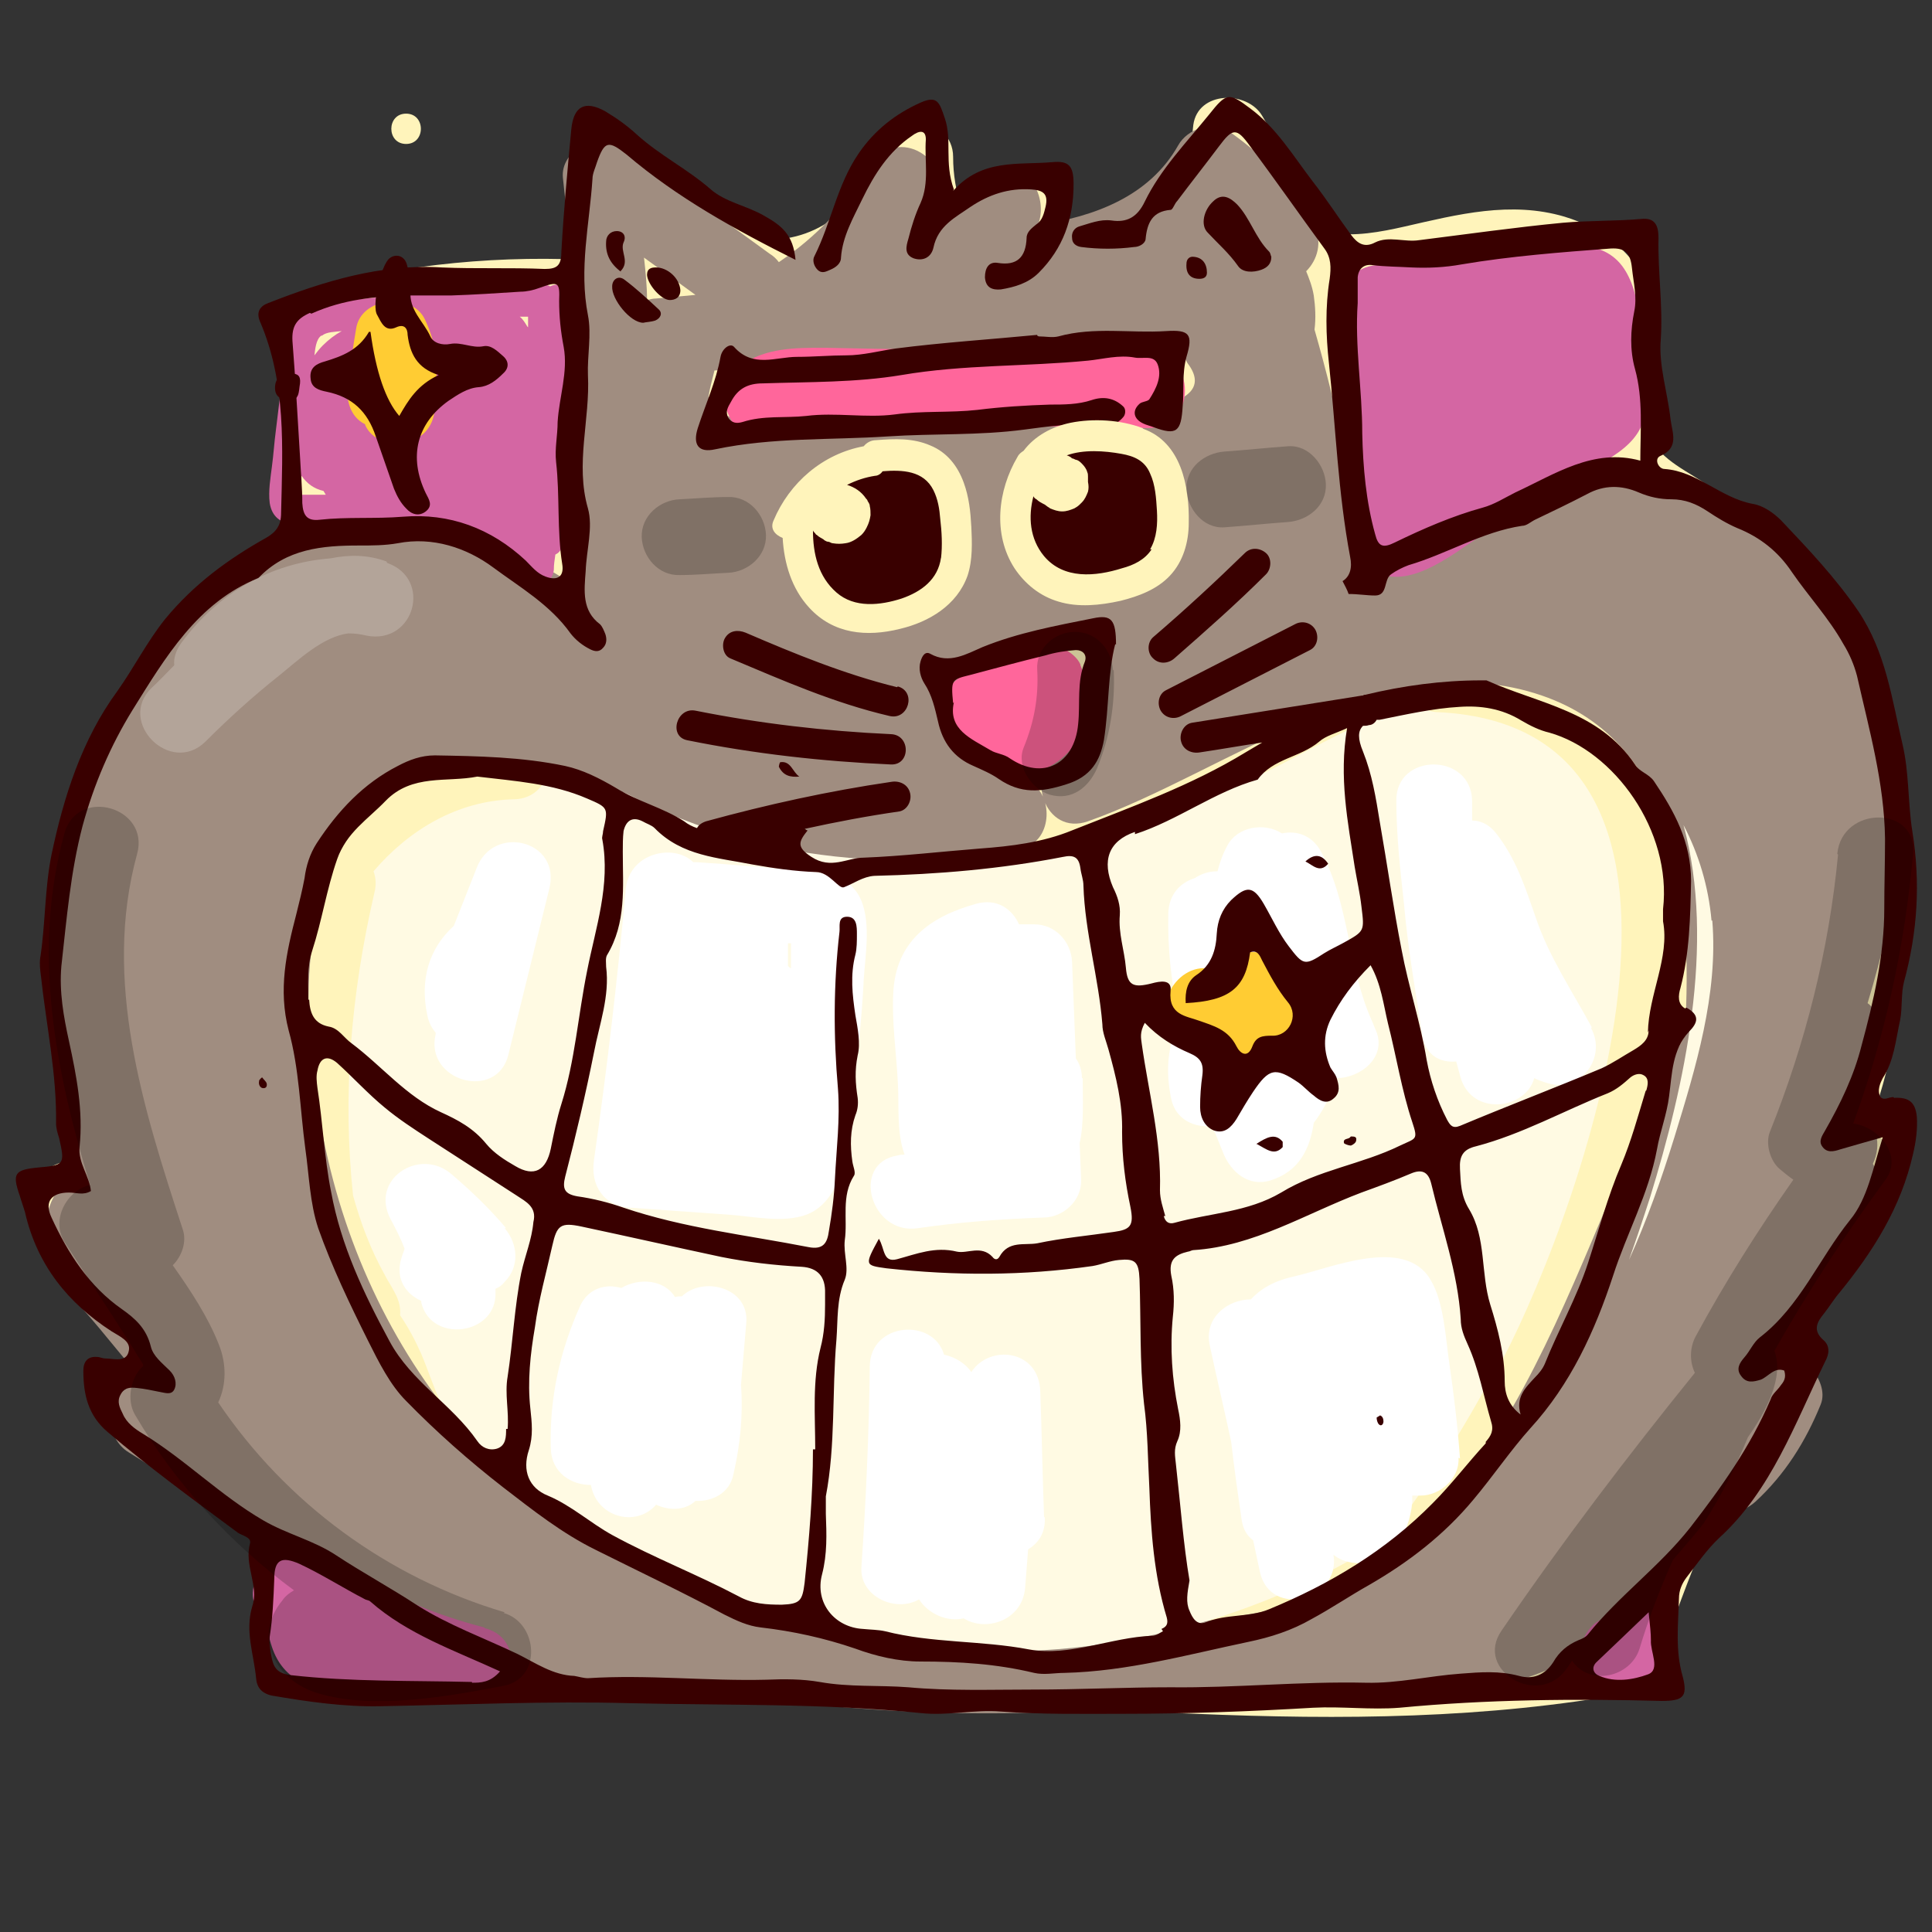 <svg xmlns="http://www.w3.org/2000/svg" viewBox="0 0 255 255"><rect x="0" y="0" width="255" height="255" fill="#333333" stroke="none"/><g style="isolation:isolate"><path d="M247.3 147.1c6.9-20.7 6-44.1-4.7-63.4-2.8-5.1-6.4-9.9-10.5-14-2-2-4.2-3.8-6.5-5.5-2.4-1.8-6.6-3.5-7.7-6.5-.9-2.6.2-6.3.5-9 .4-3.2.6-6.4-.4-9.5-1.7-5.4-6.2-9-11.5-10.6-7.1-2.1-14.1-.3-21.1 1.3-3.1.7-6.7 1.4-10 .8-.1-.4-.3-.7-.5-1.1-2.8-4.8-5.5-9.5-8.3-14.3-2-3.4-8.5-3.3-9.1 1.2-.1.9-.2 1.7-.2 2.6-4.3 6.9-11.2 11.4-19 12.6l.6-1.8c1.4-4.3-3.7-7.7-7.3-5.6-1.7.9-3.2 2-4.7 3.1-.7-2.1-1.1-4.3-1.1-6.7 0-5.4-8.7-7-9.8-1.3-1.3 7-7.7 12.5-14.8 12.2-5.8-4.2-11.6-8.4-17.5-12.6-4.5-3.2-8.7 2.8-6.8 6.8 1.3 2.8 2 5.7 2.2 8.6-12.7-.8-25.5.4-37.9 3.7-2.1.6-3.7 2.6-3.7 4.8v22c0 3.9.6 6.7-2.8 9.1-2 1.4-4 2.9-5.9 4.4-7.3 6.2-12.9 14.3-16.7 23.1-6.9 16.2-7.3 34.7-.6 50.8l-3.6 1.2c-3.1 1-4.7 4.5-3 7.3 4.2 7.2 9 14 14.3 20.4-1 2.9-.5 6.3 1.5 9.2 3.2 4.7 10.5 4.6 11.9 10.4 1.2 4.9.6 10.1 3.3 14.6 3.6 6 10.5 5.7 16.6 6 35.1 1.6 70.1 3.4 105.2 4.8 19.3.8 38.5.7 57.6-2.8 1.7-.3 3-1.9 3.5-3.5 7.7-23.2 18.7-45 32.4-65.2 2.2-3.2-.6-7.1-4-7.5Z" style="fill:#fff4bb;stroke-width:0"/><path d="M240.5 80.2c-6.3-9.1-16.1-18.5-28-16.8-6.2.9-12.1 4.2-17.7 6.7-4.8 2.1-9.6 4.3-14.4 6.4q-2.25-16.8-6.9-33c.2-1.5.1-3.1-.1-4.5-.2-1.2-.6-2.2-1-3.2 1.5-1.5 2.2-3.9 1-6.1-2.7-5.1-6.4-9-11.1-12.3-2.2-1.6-5.6-.4-6.8 1.8-3.8 6.7-11 9.4-18.5 10.5 1.4-3.6-1.2-8.6-5.7-7-3.2 1.2-6 2.9-8.3 5.2.2-.3.3-.7.5-1 2.7-5.8-5.2-10.6-8.6-5-3.1 5.1-7.2 9.4-12.1 12.7-.3-.4-.7-.8-1.2-1.1-6.6-4.8-13.2-9.6-19.8-14.3-2.9-2.1-7.9.7-7.5 4.3 2 17.7 2.2 35.4.5 53.1-7.8-4.9-16.8-8-26.2-7.1-10.9 1-20.7 6.8-27.6 15.1-16.6 19.9-14.6 46-11 70.1-3.3 2.2-4.9 6.6-3.5 11 1.1 3.7 4.2 6.7 6.6 9.6l5.7 6.9-1.8.9c-3.5 1.7-3 6.8 0 8.6 13.5 8.4 27.1 16.9 41.4 23.8 11.3 5.5 23.9 9.7 36.3 7.4.5.3 1.1.6 1.9.7 22.6 3.4 45.3 3.4 67.8-.1.2 0 .5.1.7.1 17.3 1.5 37.6 2.2 50.9-10.9 4-4 7-8.9 9.6-14 1.8 1.1 4.1 1.3 6.1-.5 3.9-3.6 6.6-7.9 8.6-12.8.7-1.7-.2-3.6-1.3-4.9-3-3.8-.6-7.4 2.2-10.3 2.7-2.7 5.3-5.4 6.4-9.2.5-1.8.6-3.7.3-5.5-.1-.7-.4-1.3-.7-1.9 1.2-2.5.5-5.4-1.6-6.7.5-3.2 2-7 2.6-9.5.5-2.2-.3-3.9-1.7-5 1.9-6.3 3.5-12.7 3.8-19.4.4-11.4-3-23.2-9.5-32.6ZM94.3 48.9c20.6-1.2 41.3-2.3 61.9-3.5-.1.9 0 1.9.8 2.9 3.9 5.8-9.6 6.1-12.4 6.3-6.9.3-13.8.5-20.6.8-6.6.3-13.2.7-19.8.8-2.5 0-5.5 0-7.8-1.1-.9-.5-2.2-1.5-2.9-2.7.2-1.2.5-2.3.8-3.5m-2.3-10c-1.8.2-3.6.3-5.4.5-.4 0-.8.1-1.2.2 0-1.9-.2-3.8-.4-5.6l6.9 5Zm130.6 97.4c-14.4 25.8-21.7 66.6-52.4 75.9h-.7c-21.8 4.3-44.3 5-66.4 2.1-.5-1.3-1.5-2.3-3.3-2.7-30.5-6-51.2-31.7-57.1-61.3-2.8-14.1-4.2-33.1 6.8-44.2 12.2-12.4 26-1.8 38.3 4.4 15.3 7.7 32.3 8 47.9 1.2 3.3-1.5 3.2-7.1 0-8.6-4.9-2.3-13.4-6.1-9.3-12.9 3.6-6 11.4-6.2 17.9-6 2.1 5.4.5 11.8-4.6 15.1-4.5 2.9-1.8 11.1 3.9 9.1 18.4-6.5 39.3-23.7 59.9-16.6 18.1 6.2 19.9 26.9 18.9 44.3Z" style="fill:#a08d80;stroke-width:0"/><path d="M142.6 87.7c-.6-1.4-2.8-2.7-4.3-2.5l-6.9.9c-2.1.3-4 1.4-4.7 3.3-1.8 1.2-2.9 3.4-2.2 5.6 1.7 5.4 7.7 8.8 13.1 6.6 5.6-2.3 7.3-8.6 5-13.8ZM151.6 46.5c-9.7-.1-19.5-.3-29.2-.4-4.5 0-9.1-.1-13.6-.2-3.9 0-7.7 0-11 2.3-5.1 3.8-.1 12.5 5 8.6 2.6-1.9 7.7-.9 10.8-.9 4.2 0 8.4.1 12.7.2 8.4.1 16.9.2 25.3.4 6.4 0 6.4-9.9 0-10" style="fill:#ff669b;stroke-width:0"/><path d="M76 66.4c-.2-1-.9-1.9-1.7-2.6.7-8.1 1.3-16.2 1.4-24.3 0-1.8-1.9-2.3-3.1-1.7-.3-.2-.6-.2-.9-.2-6.8.3-13.7.9-20.5 1.5-1.6.2-3.3.3-4.9.5-1.5.2-3.2.2-4.6.7-3.1 1-3.7 3.9-4.1 6.7l-1.2 9.9c-.2 1.5-.3 3.1-.5 4.6-.2 1.6-.5 3.3-.3 4.9.6 3.7 4.6 2.8 7.3 2.7 2.8 0 5.7.2 8.5.6 6.7 1.1 13 3.5 18.7 7.2 1.4.9 2.9-.3 3-1.7 0-.7.1-1.3.2-2 .4-.2.7-.5.8-.9.1-.1.3-.2.4-.4 1.5-1.8 1.9-3.3 1.5-5.6Zm-6.4-23.3c-.3-.5-.6-1-1-1.3h1.1v1.4Zm-27.1 1.2c.6-.5 1.7-.5 2.6-.6-.9.5-1.7 1.1-2.5 1.9-.4.4-.8.9-1.1 1.3.1-.8.2-2.1.9-2.6Zm-1.3 21h-1.6V65c0-.7.1-1.5.2-2.2.7 1 1.6 1.7 2.9 2 .1.2.2.3.3.5zM217.1 49.1c-.6-4.3-.3-10.4-3-14-3.2-4.2-9.3-2.4-13.7-2-6.3.6-12.5 1.2-18.8 1.9-5.3.5-6.2 7.7-2.6 9.6-.5.7-.8 1.6-.8 2.8-.2 6-.3 11.9-.5 17.9-.1 4.1 0 9.3 4.9 10.6 4.8 1.4 10.5-3.9 14.3-6.1 5.3-3.2 10.8-6.2 16-9.6 4.6-3 4.8-6 4.1-11.1ZM63.9 214.8q-4.65-1.2-9-3c-2.9-1.4-5.7-2.7-8.6-4.1-1.3-.6-2.7-.7-3.8-.3q-.75-.75-1.8-1.5c-5.4-3.5-10.4 5.1-5 8.6-1.2-.8-.8-.9-.3 1 .1.6.3 1.3.5 1.9.7 2.1 2 3.7 4 4.7s4 .9 6.1.8c3.6-.2 7.1 0 10.6.7.6.1 1.2.1 1.7 0l3 .9c6.2 1.7 8.9-8 2.7-9.6ZM220.6 214.4c-.7-1.1-1.7-2-3-2.3-1.4-.3-2.6-.1-3.9.5-.9.4-1.7.9-2.6 1.3-1.1.5-2 1.9-2.3 3-.3 1.2-.2 2.8.5 3.9s1.7 2 3 2.3c1.4.3 2.6.1 3.9-.5.9-.4 1.7-.9 2.6-1.3 1.1-.5 2-1.9 2.3-3 .3-1.2.2-2.8-.5-3.9" style="fill:#d466a3;stroke-width:0"/><path d="M198.3 179.5c10.9-21 33-83.4-8.4-85.5-1.2 0-2.2-.5-2.9-1.1-5.9 1.5-11.4 4.6-16.8 7.4-8.9 4.7-18.2 8.3-27.9 10.6-19.8 4.6-41 3.6-59.3-6-1.8-.9-3.5-.7-4.9.1-2-.8-4.1-1.5-6.2-2-.7 1.4-2.1 2.5-4.2 2.5-7.3.2-13.7 4-18.4 9.5.3.8.4 1.8.1 2.9-3.1 13.4-4.2 26.8-2.8 39.9 1 3.6 2.3 7.1 4.2 10.5.4.8.9 1.5 1.3 2.3.6 1.1.8 2.1.7 3 1.1 1.6 2 3.3 2.8 5.1 1.7 4 2.7 8.4 6 11.4.9.8 1.4 1.7 1.5 2.6 4.3 3.4 8.8 6.5 13.4 9.2 15.2 9.2 32.6 14.9 50.3 15.9 19.6 1.2 39.6-4.1 56.1-14.7 6-7.4 11-15.7 15.3-23.9Z" style="fill:#fffae3;stroke-width:0"/><path d="M113.3 118.1c-1.7-2.8-4.8-2.9-7.6-3.2-4.6-.4-9.1-.8-13.7-1.1h-.5c-2.5-2.5-8.4-1.3-8.9 3.5-1.1 12-2.5 23.9-4.2 35.8-.5 3.4 1.3 6.1 4.8 6.3 4.2.3 8.5.6 12.7.9 3.3.2 7.4 1.2 10.6 0 6.1-2.4 5.7-13.3 6.4-18.7.5-4.1.9-8.2 1.1-12.3.2-3.3 1.1-8.1-.7-11.2m-8.9 9.7c-.1 0-.3-.2-.4-.3v-3h.4zM142.8 142.3c0-1-.3-1.9-.8-2.6l-.5-12.7c-.1-2.7-2.2-5-5-5h-2c-.9-2-2.9-3.5-5.7-2.7-6.1 1.7-10.6 5-10.9 11.8-.2 3.8.4 7.8.6 11.7.2 3-.2 6.7.9 9.6-.3 0-.6 0-.9.1-6.3 1-3.6 10.6 2.7 9.6 5.5-.8 10.9-1.2 16.5-1.4 2.6 0 5.1-2.2 5-5l-.2-4.8c.6-2.7.4-5.8.4-8.6ZM192.7 192.5c-.3-4.2-.8-8.4-1.4-12.5-.5-3.3-.7-8.2-2.5-11.1-3.4-5.8-13.2-1.5-18.1-.4-2.7.6-4.4 1.7-5.6 3-3 0-6.3 2.4-5.4 6.2.9 4.2 1.9 8.4 2.8 12.6.4 3.5.9 7 1.4 10.4.2 1.2.7 2 1.5 2.6l.9 4.2c1.4 6.2 10.7 3.7 9.7-2.3.7.6 1.7 1 2.9 1.1 4.7.3 7.1-3.8 7.5-8v-.9h1.1c2.6 0 5.2-2.3 5-5ZM97.8 182.8l.7-8.2c.4-4.7-5.7-6.2-8.5-3.5-.3 0-.6 0-.9.1-1.4-2.3-4.7-2.6-7.1-1.2-2-.6-4.3 0-5.4 2.3-2.7 6-4.1 12.2-3.9 18.9.1 3.2 2.7 4.8 5.3 4.8.7 4.2 5.9 5.7 8.6 2.6 1.7.8 3.8.8 5.2-.5 2.2.1 4.5-1 5-3.5.9-3.9 1.3-7.8 1-11.8M137.8 200.2c-.2-5.5-.3-11.1-.5-16.6s-6.7-6.2-9.1-2.5c-.8-1.2-2.2-2-3.6-2.3-1.4-4.9-9.7-4.3-9.8 1.5-.1 8.8-.5 17.7-1.1 26.5-.3 3.9 4.5 6.1 7.6 4.3 1.3 2 3.8 3 5.9 2.5 2.8 1.8 7.7.4 8.1-4l.4-5.1c1.3-.8 2.3-2.1 2.2-4.2ZM181.6 136c-.2-.4-.3-.8-.5-1.2-3.3-7.3-2.9-15.4-6.8-22.5-1.2-2.1-3.2-2.7-5.1-2.3-2.3-1.5-5.9-.9-7.2 1.6-.6 1.1-1 2.2-1.3 3.4q-1.65 0-3 .9c-1.9.6-3.4 2.1-3.5 4.6q-.15 7.2 1.5 14.1c-1.6 3.4-1.9 6.7-1.1 10.5.6 2.7 3.1 3.8 5.4 3.5.5 1.2 1 2.5 1.5 3.7 1 2.4 3.3 4.4 6.2 3.5 3.8-1.2 5.2-4.2 5.7-7.6 1.1-1.4 1.9-3 2.6-4.6.2-.3.3-.8.4-1.3 3.2 0 6.7-2.8 5.2-6.3M210.1 135.6c-2.6-4.8-5.7-9.4-7.4-14.5-1.4-4-2.6-7.8-5.3-11.2-.9-1.1-2-1.6-3.1-1.6v-2.6c-.1-6.4-10.1-6.4-10 0 0 4.5.5 9 1 13.5.5 5.8 1.5 11.5 2.4 17.3.4 2.8 2.4 3.8 4.5 3.6.2.7.4 1.5.6 2.2 1.6 5.1 8.6 4.1 9.7 0 .6.3 1.2.5 1.9.7 4.3 1.2 7.7-3.5 5.6-7.3ZM62.9 114.6c-1 2.5-2 5.1-3 7.6-3.3 3-4.5 7.1-3.5 11.8.2 1 .6 1.7 1.1 2.3v.2c-1.5 6.2 8.1 8.9 9.6 2.7l5.4-21.9c1.6-6.4-7.4-8.6-9.6-2.7M66.8 162.1c-2.2-2.6-4.7-5-7.3-7.2-4.2-3.5-10.8.8-7.9 6.1.7 1.3 1.3 2.5 1.8 3.8-.1.4-.3.8-.4 1.2-.9 2.8.6 4.8 2.6 5.7v.2c1.3 5.5 10 4.3 9.8-1.3v-.5q.75-.3 1.2-.9c2-2 1.8-5 0-7.1Z" style="fill:#fff;stroke-width:0"/><path d="M225.9 121.5c-.4-4.5-1.7-8.8-3.7-12.6 4.3 15.7.1 34.5-4.4 49.1-.9 2.8-1.8 5.5-2.8 8.3 2.4-5.3 4.3-10.7 6-16.2 2.8-9.1 5.8-18.9 5-28.6Z" style="fill:#fffae3;stroke-width:0"/><path d="M57.4 51.8c.5-3.5.2-6.4-1.3-9.6-1.7-3.7-8.5-3-9.1 1.2-.4 2.3-.7 4.7-1.1 7-.3 2.1.2 4.6 2.3 5.6v.1c1.1 2.5 4.7 3.1 6.8 1.8 2.2-1.3 2.7-3.6 2.2-5.7 0-.2 0-.3.1-.5ZM171 133.9c0-.2 0-.4-.1-.6 0-.9 0-1.8-.2-2.7s-.5-1.7-1-2.5-1.2-1.4-2-1.8c-.1 0-.2-.1-.3-.2-.5-.2-.9-.4-1.4-.4-1.5-.2-3 .2-4 1.4 0 0-.1.2-.2.2-.2.2-.4.5-.5.7 0 .1-.2.3-.2.4-4.7-2.7-9.8 4.2-5.8 8 1.9 1.8 4.4 3.2 7 3.4q1.2.3 2.4 0c1 .4 2.1.5 3 .1 2.7-.9 4-3.4 3.5-6.2Z" style="fill:#fc3;stroke-width:0"/><path d="M222.4 133.1c-1-.6-.9-1.7-.6-2.7 1.2-4.6 1.3-9.3 1.4-14.1 0-5.2-2.2-9.2-4.9-13.2-.7-1-1.9-1.2-2.5-2.2-4.8-7.1-12.7-8-19.6-11.1h-.7c-5.2 0-10.3.7-15.3 1.9-.1 0-.2 0-.3.1h-.1l-22.5 3.6c-1.1.2-1.7 1.5-1.4 2.5.3 1.1 1.4 1.6 2.5 1.4 2.7-.4 5.5-.9 8.2-1.3-.7.4-1.5.9-2.2 1.3-7.2 4.4-15.1 7.2-22.9 10.3-3.9 1.6-8.1 2.1-12.2 2.4-5.1.4-10.2 1-15.3 1.2-2.2 0-4.3 1.6-6.9-.1-2-1.3-1.7-2-.5-3.5-.2 0-.3-.2-.4-.2 4.1-.9 8.3-1.7 12.5-2.3 1.1-.2 1.7-1.5 1.4-2.5-.3-1.1-1.4-1.6-2.5-1.4-8.2 1.2-16.4 3-24.4 5.2q-.9.3-1.2.9c-.6-.2-1.2-.5-1.7-.9-2.8-1.8-6.1-2.6-9-4.4-2.2-1.3-4.4-2.4-6.7-2.9-5.7-1.2-11.5-1.3-17.2-1.4-1.8 0-3.4.6-4.9 1.4-4.5 2.3-7.9 5.9-10.7 10.2-.9 1.4-1.4 3-1.6 4.6-.3 1.6-.7 3.2-1.1 4.8-1.3 5-2.4 9.9-1 15.3 1.4 5 1.5 10.4 2.2 15.6.5 3.5.6 7.2 1.7 10.5 1.8 5.1 4.2 10.1 6.6 14.9 1.4 2.8 2.9 5.8 5 7.9 4 4.1 8.3 7.9 12.8 11.4 3.9 3 7.8 6.1 12.3 8.3 5.6 2.8 11.3 5.5 16.9 8.5 1.6.8 3.1 1.5 4.8 1.7 4.3.5 8.4 1.4 12.5 2.8 2.7 1 5.7 1.7 8.6 1.7 5.1 0 10 .3 15 1.5 1.3.3 2.7 0 4 0 8.3-.2 16.2-2.4 24.3-4.1 2.9-.6 5.7-1.5 8.3-3 2.6-1.4 5.1-3.1 7.6-4.5 5.2-3 9.9-6.6 13.8-11.3 2.6-3.1 4.9-6.5 7.5-9.4 5.3-5.8 8.5-12.8 10.9-20.1 1.8-5.6 4.7-10.8 5.8-16.7.4-2.3 1.3-4.6 1.6-7 .4-3 .4-6.1 2.6-8.5 1.2-1.2 1.5-2.2-.3-3.2Zm-72.6-23c5.6-1.8 10.5-5.6 16.2-7.2 2-2.8 5.6-2.9 8.1-5 .9-.8 2.2-1.1 3.7-1.8-1.1 6.5.1 12.4 1 18.3.3 1.8.7 3.5.9 5.3.4 3.2.4 3.2-2.3 4.7-.9.5-1.8.9-2.6 1.4-2.6 1.7-2.8 1.6-4.7-.9-1.3-1.7-2.2-3.7-3.3-5.6-1.4-2.4-2.3-2.4-4.3-.5-1.2 1.2-1.8 2.7-1.9 4.4-.1 2.2-.7 4.2-2.7 5.5-1.2.8-1.5 2.2-1.4 3.7 5.8-.3 7.9-2 8.5-6.7 1-.4 1.3.5 1.6 1.1 1 1.9 2 3.8 3.4 5.5 1.5 1.8.1 4.5-2.1 4.4-1.3 0-2.1.1-2.6 1.4-.6 1.6-1.6 1-2.1 0-1.1-2.2-3-2.7-5-3.4-1.6-.6-4-.7-3.7-3.9.2-1.6-1.4-1.3-2.5-1-2.4.6-3.2.3-3.4-2.1-.2-2.3-1-4.5-.8-6.9.1-1.3-.3-2.5-.9-3.7-1.5-3.5-.6-6.1 2.9-7.3ZM40.7 132c0-2.2-.2-4.3.5-6.5 1.3-4 1.9-8.1 3.3-12.1 1.2-3.5 4.1-5.3 6.4-7.7 3.5-3.6 8.1-2.4 12.1-3.2 5 .6 9.9.9 14.5 2.9 2.8 1.2 2.8 1.2 2.1 4.3 0 .4-.2.8-.1 1.1 1.1 6-.9 11.7-2 17.3-1.2 5.9-1.6 11.9-3.4 17.6-.6 1.9-1 3.9-1.4 5.9-.6 2.9-2.2 3.8-4.7 2.3-1.4-.8-2.8-1.7-3.8-2.9-1.7-2.1-3.8-3.2-6-4.2-4.6-2.1-7.8-6.1-11.8-9.1-1-.7-1.7-2-3-2.2-2-.4-2.5-1.8-2.6-3.6Zm26.1 56.6c0 1 0 2.2-1.2 2.6-1 .3-2-.1-2.6-1-3.4-4.9-8.7-7.8-11.6-13.2-3.4-6.3-6.4-12.6-7.7-19.7-.9-4.5-1.1-9.2-1.8-13.7-.1-.8-.2-1.6 0-2.3.3-1.7 1.3-2.1 2.6-1 2.1 1.9 4.1 4.1 6.3 5.9 1.8 1.5 3.8 2.8 5.8 4.1 3.9 2.5 7.7 5 11.6 7.5 1.2.8 2.7 1.5 2.2 3.5-.2 2.3-1.1 4.4-1.6 6.7-.9 4.5-1.1 9.1-1.8 13.7-.4 2.3.2 4.6 0 6.9Zm40.5 2.7c0 5.9-.5 11.8-1.1 17.6-.3 2.4-.6 2.8-3 2.9-2 0-3.9-.1-5.7-1.1-5.5-2.9-11.2-5.1-16.7-8.1-2.9-1.6-5.4-3.9-8.5-5.2-2.5-1-3.4-3.3-2.5-6 .6-1.9.4-3.6.2-5.5-.4-3.6 0-7.2.6-10.7.5-3.7 1.5-7.2 2.3-10.8.6-2.7 1.1-3.1 3.9-2.5 6.1 1.3 12.3 2.7 18.4 4 3.5.7 7 1.1 10.6 1.3q3.2.2 3.1 3.5v1.5c0 1.9-.1 3.8-.6 5.7-1.1 4.4-.7 8.9-.7 13.4Zm46.2 24c-.4.2-.9.6-1.4.6-5.5.2-10.9 2.8-16.3 1.8-6.3-1.2-12.7-.8-19-2.4-.9-.2-1.9-.2-2.9-.3-3.7-.2-6.4-3.4-5.4-7.2.7-2.7.6-5.3.5-8v-2.3c1.3-6.8.8-13.8 1.4-20.7.2-2.6 0-5.3 1.1-7.9.6-1.5-.2-3.4 0-5.2.4-2.8-.5-5.8 1.2-8.5.3-.4-.1-1.2-.2-1.9-.3-2.1-.3-4.1.4-6.1.3-.7.4-1.5.3-2.3-.3-1.9-.4-3.6 0-5.6.4-1.6 0-3.6-.3-5.3-.4-2.7-.7-5.3 0-8 .2-.8.2-1.8.2-2.7 0-1 0-2.3-1.3-2.3s-.9 1.3-1 2c-.8 6.9-.8 13.8-.2 20.7.3 4-.2 7.9-.4 11.9-.1 2.3-.4 4.6-.8 6.9-.2 1.5-.7 2.5-2.7 2.1-8.2-1.6-16.4-2.5-24.4-5.2-2-.7-4-1.2-6.1-1.5-1.7-.3-2-1-1.6-2.6 1.4-5.4 2.7-10.9 3.8-16.4.7-3.7 2.1-7.4 1.6-11.3 0-.5-.1-1.1.1-1.5 2.6-4.3 2.1-9 2.1-13.7 0-.9 0-1.8.1-2.7.3-1.3 1.1-2 2.5-1.3.5.3 1.2.5 1.6.9 3.6 3.7 8.4 3.9 12.9 4.8 2.8.5 5.6.9 8.4 1 1.8 0 3 2.3 3.7 2 1.3-.5 2.5-1.4 4-1.5 8.4-.2 16.7-.9 24.9-2.5 1.4-.3 2.1 0 2.3 1.5.1.8.4 1.5.4 2.3.2 6.2 2 12.1 2.5 18.3 0 1.1.5 2.2.8 3.3 1 3.6 1.9 7.2 1.8 10.9 0 3.4.4 6.6 1.1 9.9.5 2.5 0 3-2.2 3.3-3.4.5-6.8.8-10.1 1.5-1.7.3-3.8-.4-5 1.8-.3.5-.7.3-.9 0-1.5-1.6-3.3-.4-4.7-.7-2.9-.7-5.3.3-7.9 1-1.9.5-1.6-1.4-2.4-2.7-1.9 3.5-1.9 3.5 1 3.9 9.1 1 18.1 1 27.2-.3 1.2-.2 2.3-.7 3.5-.8 2.1-.2 2.6.2 2.7 2.5.2 5.5 0 11 .6 16.5.5 3.7.5 7.4.7 11.1.2 5.7.6 11.5 2.3 17.1.2.8 0 1.2-.7 1.5Zm.3-54.8c-.3-1.1-.7-2.2-.7-3.4.2-6.6-1.5-12.9-2.4-19.3-.1-.8-.3-1.5.4-2.8 1.8 1.9 3.8 3.1 5.9 4 1.4.6 1.9 1.3 1.7 2.9q-.3 2.1-.3 4.2c0 1.4.6 2.6 1.8 3.1 1.4.5 2.3-.4 3-1.5.7-1.2 1.4-2.4 2.2-3.6 2.1-3.1 2.9-3.3 6-1.2.7.5 1.3 1.2 2 1.7.8.7 1.7 1.2 2.6.4 1-.8.7-1.8.4-2.8-.2-.5-.5-.8-.8-1.3-.9-2.1-1-4.2 0-6.3 1.3-2.6 3-4.9 5.3-7.2 1.4 2.5 1.7 5.2 2.3 7.7 1.1 4.3 1.8 8.8 3.2 13 .8 2.4.5 2.1-1.6 3.1-5.1 2.5-10.8 3.2-15.7 6.2-4.4 2.6-9.4 2.7-14.1 4-.7.2-1.2-.1-1.4-.9Zm42.3 30c-2.4 2.6-4.5 5.4-7 7.9-6.2 6.3-13.6 10.7-21.6 14-2.6 1.1-5.6.6-8.3 1.7-1.2.5-1.8-.5-2.2-1.5-.5-1.1-.3-2.3 0-4-.8-4.7-1.2-10.1-1.8-15.4-.1-1-.3-1.9.2-3 .6-1.3.4-2.8.1-4.2-.8-4-1.1-8.1-.7-12.2.2-1.8.2-3.6-.2-5.4-.4-2.1.5-2.8 2.2-3.2.2 0 .5-.2.7-.2 8-.5 14.8-4.8 22.2-7.6 2.2-.8 4.4-1.6 6.5-2.5 1.4-.6 2.3-.3 2.7 1.3 1.4 5.9 3.5 11.7 3.9 17.9 0 1.2.4 2.2.9 3.3 1.5 3.3 2.1 6.8 3.1 10.2.4 1.2 0 1.9-.7 2.7Zm21.1-46.5c-1 3.3-1.9 6.6-3.2 9.7-1.8 4.2-3 8.7-4.4 13-1.5 4.6-3.9 8.8-5.7 13.3-.3.7-.8 1.3-1.3 1.8-1.2 1.3-2.6 2.6-1.9 4.9-1.6-1.2-2.1-2.8-2.1-4.4 0-3.5-.9-6.9-1.9-10.1-1.3-4.2-.5-8.8-2.8-12.6-1.1-1.8-1.1-3.5-1.2-5.3-.1-1.7.4-2.6 2.1-3 6.1-1.6 11.6-4.7 17.4-7 1.2-.5 2.1-1.3 3-2.1.5-.4 1.2-.6 1.7-.3.8.4.6 1.3.4 2Zm.4-8c0 1.3-1 2-2 2.6-1.4.8-2.7 1.7-4.2 2.4-6.2 2.6-12.5 5-18.7 7.6-1 .4-1.3-.1-1.7-.8-1.3-2.5-2.2-5.2-2.7-7.9-.8-4.9-2.4-9.7-3.3-14.5-1.1-5.6-1.9-11.3-2.9-17-.5-3.1-1-6.2-2.2-9.2-.7-1.7-.7-2.7 0-3.4.3 0 .5 0 .8-.1.4 0 .8-.3 1-.7h.4c3.5-.7 7-1.5 10.5-1.7 2.8-.2 5.6.2 8.2 1.8 1.2.7 2.4 1.3 3.7 1.6 8.5 2.4 16.2 12.9 15 23.3v1.6c.9 4.8-1.9 9.6-2 14.7Z" style="fill:#390000;stroke-width:0"/><path d="M249.9 144.8c-.6 0-1.2.5-1.7 0-.5-.9 0-1.9.3-2.5 1.5-2.3 1.7-5 2.3-7.7.3-1.6.1-3.4.5-5 1.8-6.6 2.2-13.1 1.1-19.9-.6-3.8-.4-7.7-1.3-11.5-1.4-6-2.2-12.1-5.8-17.5-3-4.4-6.6-8.2-10.2-12-1-1-2.4-2-3.8-2.2-4.2-.8-7.3-4.3-11.6-4.6-.8 0-1.4-1.3-.6-1.7 2.6-1.1 1.6-3.1 1.4-4.8-.4-3.6-1.6-7.2-1.3-10.6.3-4.5-.4-8.9-.3-13.4 0-1.7-.5-2.7-2.3-2.5-3.4.3-6.9.2-10.3.5-6.3.6-12.6 1.5-19 2.3-1.9.3-4-.6-5.8.3-1.5.8-2.4 0-3.1-.9-1.7-2.3-3.3-4.8-5.1-7.1-2.6-3.4-4.8-7.1-8.3-9.7-2.8-2.1-3.1-2.1-5.4.8-3 3.7-6.4 7.2-8.5 11.5-1 2.1-2.4 2.8-4.4 2.5-1.5-.2-2.9.4-4.3.8-.6.2-1 .8-.9 1.5 0 .7.5 1.1 1.2 1.2 2.3.3 4.7.3 7 0 .6 0 1.4-.4 1.5-1 .2-2.2.9-3.7 3.3-3.9.3 0 .5-.8.9-1.2 1.8-2.4 3.7-4.8 5.5-7.2s2.3-2.5 4.1 0c3.3 4.4 6.5 9 9.8 13.5.9 1.2.9 2.5.7 4-.6 3.7-.5 7.5-.1 11.1.9 8.5 1.2 17.1 2.8 25.6.3 1.4 0 2.6-1 3.2.3.6.6 1.1.8 1.7 1.3 0 2.4.2 3.5.2 1.7 0 1.1-2.1 2.1-2.8.7-.5 1.5-.9 2.3-1.2 5.1-1.5 9.7-4.4 15-5.2.6 0 1.1-.5 1.7-.8 2.3-1.1 4.6-2.2 6.9-3.4 2.2-1.2 4.5-1.2 6.8-.2 1.4.6 2.8.9 4.3.9 1.8 0 3.3.6 4.8 1.6 1.2.8 2.5 1.6 3.9 2.2 3 1.2 5.4 3.1 7.2 5.8 2.2 3.2 4.9 6.1 6.8 9.5q1.2 1.95 1.8 4.2c1.6 7.1 3.6 14.1 3.7 21.5 0 3.1-.1 6.2-.1 9.2 0 6.2-1.4 12.2-3 18.1-1 4-2.8 7.7-4.8 11.2-.4.7-.9 1.4-.4 2.1.6.9 1.5.7 2.4.4 1.7-.5 3.5-1 5.6-1.6-1.3 4.1-2 8.1-4.3 10.9-4.1 5.1-6.6 11.4-11.9 15.5-.9.7-1.3 1.8-2.1 2.7-.6.7-1.1 1.5-.4 2.4.7 1 1.6.8 2.6.5 1-.4 1.8-1.7 3.1-1.2.3 1-.1 1.5-.5 2-.4.6-1.1 1.1-1.3 1.8-2.7 6.3-6.5 11.6-10.6 16.9-4.1 5.2-9.4 9-13.5 14.1-.3.4-.8.6-1.3.8-1.4.6-2.5 1.5-3.3 2.9-1.1 1.7-2.7 2.3-4.5 1.8-2.6-.7-5.1-.5-7.7-.3-4.2.3-8.3 1.3-12.5 1.2-8.6-.2-17.2.7-25.8.6-6 0-12 .3-18.1.3-5.5 0-11.1.2-16.5-.3-3.9-.3-7.8 0-11.7-.7-2.3-.4-4.7-.4-7-.3-7.9.2-15.7-.7-23.6-.2-.6 0-1.2-.2-1.8-.3-2.8-.1-5.1-1.7-7.5-2.9-4.4-2.1-9.1-3.8-13.2-6.4-3.5-2.3-7.2-4.3-10.7-6.6-3-2-6.5-2.8-9.6-4.6-5.7-3.3-10.4-8.1-16-11.5-1-.6-2.1-1.4-2.6-2.6-.4-.8-.8-1.6-.3-2.5.5-1 1.3-1 2.2-.9 1 .1 1.9.3 2.9.5.7.1 1.6.5 2-.3s.1-1.8-.6-2.5c-1-1-2.2-1.9-2.5-3.2-.6-2.4-2.1-3.7-3.8-4.9-4.3-3-7.1-7.3-9.3-12.1-1-2.1 0-3.3 2.3-3.3 1 0 1.9.4 2.9-.2-.2-2-1.7-3.7-1.5-5.8.5-4.8-.4-9.4-1.4-14-.7-3.2-1.3-6.5-1-9.9.7-6.2 1.2-12.4 2.8-18.5q2.25-8.25 6.6-15.3c4.3-6.9 8.6-14.2 16.6-17.4 3.7-3.9 8.5-4.3 13.3-4.3 1.7 0 3.4 0 5.1-.3 4.6-.9 9.1.6 12.6 3.2s7.5 4.9 10.2 8.7c.7.9 1.6 1.6 2.6 2.1.6.3 1.2.4 1.7-.2.5-.5.5-1.2.3-1.8-.2-.5-.4-1-.7-1.3-2.4-1.8-2.1-4.4-1.9-7 .1-2.8 1-5.8.3-8.3-1.7-5.9.3-11.7 0-17.6-.1-2.5.5-5.4 0-7.9-1.2-6.1.2-12 .6-18 0-.7.4-1.5.6-2.2 1-2.8 1.5-2.9 3.9-1 6.7 5.7 14.3 9.9 22.3 13.9-.3-3.3-1.8-4.5-4.1-5.8-2.4-1.4-5.2-1.8-7.2-3.6-3-2.6-6.6-4.4-9.6-7.1-1.3-1.2-2.7-2.2-4.2-3.1q-4.05-2.25-4.5 2.4c-.5 5.3-1 10.7-1.3 16 0 1.9-.5 2.4-2.2 2.4-4.5-.2-9.1 0-13.6-.2-8-.5-15.5 1.8-22.9 4.7-1.1.4-1.6 1.2-1.1 2.4 3.5 8.1 3 16.7 2.8 25.3 0 1.6-.6 2.5-2 3.3-5 2.8-9.5 6.1-13.3 10.7-2.4 3-4.1 6.4-6.3 9.5-4.7 6.4-7.1 14-8.7 21.6-.9 4.4-.8 9.2-1.5 13.7-.1.7 0 1.5.1 2.3.7 6.5 2.1 12.9 2 19.5 0 .6.2 1.3.4 1.9.8 3.5.7 3.6-2.8 3.9-3.1.3-3.4.8-2.4 3.7.2.7.5 1.5.7 2.2 1.6 7 5.7 12 11.4 15.7 1.1.7 2.6 1.3 2.3 2.6-.3 1.6-2 1-3.1 1-.4 0-.7-.2-1.1-.2-1.2-.1-1.8.6-1.8 1.8 0 3.1.6 5.9 3.2 8.1 5.5 4.7 11.4 9 17.2 13.3.6.4 1.8.6 1.6 1.4-.8 2.9 1.2 5.6.3 8.3-1 3.3.2 6.3.5 9.5.1 1.2.7 2 2.1 2.3 4.7.8 9.5 1.5 14.3 1.4 11-.2 22-.7 33-.4 12.8.3 25.6 0 38.3 1.3 3.6.4 7.1-.5 10.6-.2 5.4.4 10.8.3 16.1.3 8.4 0 16.7-.3 25.1-.8 3.8-.2 7.6.3 11.4 0 11.5-1.1 23.1-1.2 34.6-.9 2.8 0 3.5-.5 2.8-3.2-1-3.4-.6-6.9-.5-10.3 0-1.1.4-2 1-2.8 1.4-1.8 2.7-3.7 4.3-5.2 6.9-6.3 10-15.1 14-23.3.5-.9.7-2-.2-2.8-1.5-1.3-.9-2.4.1-3.6.7-.9 1.3-1.9 2-2.7 4.4-5.4 8.1-11.2 9.7-18.3.4-1.7.6-3.3.5-4.9-.2-1.9-1-2.6-3-2.5Zm-33.4-84c-6.2-1.7-11.3 1.8-16.5 4.2-1.4.7-2.8 1.6-4.3 2-4 1.1-7.9 2.8-11.6 4.6-1.6.8-2.2.5-2.6-1.1-1.2-4.3-1.6-8.8-1.7-13.3 0-5.8-1-11.5-.6-17.2v-3.4c.1-1.1.8-1.8 2-1.6 1.7.2 3.4.2 5.1.3 2.2.1 4.4 0 6.6-.4 6.5-1.1 13.1-1.6 19.7-2.1 1.9-.1 2.6.6 2.8 2.6.2 1.9.7 3.8.3 5.7-.5 2.5-.6 5.1.1 7.6 1.1 4 .7 8.1.7 12.3ZM41.1 41.4c4.2-1.9 8.5-2.3 12.9-2.4h5.5c3.1-.1 6.1-.3 9.2-.5.8 0 1.7-.2 2.5-.5 2.5-.9 2.7-.8 2.6 1.7 0 2.1.2 4 .6 6.1.6 3.3-.6 6.6-.8 9.9 0 1.8-.4 3.5-.2 5.3.5 4.4.1 9 .8 13.4.3 1.7-.6 2.3-2.2 1.7-1.1-.4-1.8-1.3-2.6-2.1-4.6-4.3-10.1-6.3-16.2-5.8-3.7.3-7.4 0-11 .4-1.7.2-2.2-.6-2.3-2.2 0-2-.2-4.1-.3-6.1-.3-5.1-.6-10.2-1-15.3-.1-1.9.5-2.9 2.3-3.7ZM62.3 222c-8-.2-15.9 0-23.9-.9-1.6-.2-2.2-.8-2.5-2.1-.2-1-.4-2.1-.3-3 .4-2.5.5-5.1.6-7.6 0-2.6 1-3 3.3-2 3 1.4 5.8 3.2 8.7 4.7.2.1.5.1.7.3 4.9 4.3 11 6.4 17.1 9.2-1.3 1.5-2.6 1.5-3.7 1.5Zm155.2-1c-1.9.7-4.3 1.1-6.4.2-.8-.3-1.1-1.1-.4-1.8 2.1-2 4.2-4 6.9-6.6.2 1.9.3 2.8.3 3.7-.1 1.5 1.3 3.9-.4 4.5" style="fill:#390000;stroke-width:0"/><path d="M137.1 44.4c.9 0 1.8.2 2.6 0 4.7-1.3 9.5-.4 14.2-.7 3.1-.2 3.6.4 2.7 3.4-.6 2.2-.3 4.3-.5 6.5-.2 3.4-.8 3.9-3.8 2.8-.5-.2-1-.3-1.4-.5-1.3-.6-1.5-1.7-.5-2.6.3-.3 1.1-.3 1.3-.6.9-1.4 1.7-3 1.1-4.6-.5-1.3-1.9-.7-3-.9-2.1-.4-4.2.2-6.2.4-8.2.8-16.4.5-24.6 1.9-6 1-12.2.9-18.3 1.1-2 0-3.3.7-4.2 2.4-.4.7-.8 1.3-.4 2.1.5.8 1.2.8 1.9.6 2.8-.9 5.6-.5 8.4-.8 3.9-.5 7.9.3 11.7-.2 3.6-.5 7.3-.2 10.9-.6 3.2-.4 6.4-.6 9.6-.7 1.8 0 3.7 0 5.5-.6 1.5-.5 2.9-.3 4.1.8.4.3.4 1 .1 1.4-1 1.2-2.3 1.5-3.9 1.3-3.1-.5-6.1 0-9.2.4-6 .8-12 .5-18 .9-7.6.5-15.2.1-22.8 1.7-2.2.5-3-.6-2.3-2.8 1-3.1 2.4-6.1 3-9.4.2-1.1 1.3-1.9 1.8-1.3 2.5 2.8 5.5 1.3 8.3 1.3 2.2 0 4.4-.2 6.5-.2 2.2 0 4.4-.6 6.5-.9 6.2-.8 12.5-1.2 18.7-1.8v.1ZM125.8 25.2c3.8-4.3 8.6-3.4 13.1-3.8 2.2-.2 2.8.5 2.8 2.9 0 4.6-1.4 8.5-4.6 11.7-1.4 1.4-3.2 1.9-5 2.2-1.1.1-2-.2-2.1-1.6 0-1.2.5-2.1 1.7-1.9 2.5.4 3.7-.7 3.8-3.3 0-.8.7-1.3 1.3-1.8.8-.5 1-1.5 1.2-2.3.4-1.7-.3-2.2-1.9-2.3-3-.2-5.6.7-8 2.3-2 1.4-4.3 2.5-4.9 5.4-.3 1.3-1.4 1.8-2.6 1.4-1.3-.5-1-1.6-.7-2.6.4-1.6.9-3.2 1.6-4.7 1.2-2.7.5-5.6.7-8.4 0-1.4-1-1.1-1.8-.5-3.1 2.1-5 5.1-6.6 8.4-1.2 2.5-2.6 4.9-2.8 7.7 0 .8-.7 1.3-1.4 1.6-.5.2-1.1.6-1.7 0-.5-.5-.7-1.3-.4-1.8 2.2-4.4 3-9.4 5.8-13.5 2.1-3.1 4.9-5.3 8.3-6.8 2.1-.9 2.4 0 3.1 2.1 1 2.9-.1 5.8 1.2 9.4ZM147.2 85c-1 3.8-.8 8.3-1.5 12.7-.5 2.7-1.7 4.8-4.9 5.8-3.4 1.1-6.1 1.3-9-.7-1-.7-2.2-1.2-3.3-1.7-2.6-1.1-4.1-3.1-4.7-5.9-.4-1.7-.8-3.5-1.8-5-.5-.8-.8-1.9-.5-2.9.2-.7.6-1.4 1.3-1 2.5 1.4 4.8 0 6.9-.9 4.7-1.9 9.6-2.8 14.6-3.8 2.4-.5 3 .2 3 3.5Zm-21.3 7.7c-.8 3.6 2.3 4.8 4.8 6.3.8.5 1.8.5 2.6 1.1 4.3 2.9 8.5.8 9-4.5.3-2.8-.2-5.6.9-8.3.3-.9-.3-1.5-1.2-1.5-1.3.1-2.7.3-4 .7-3.3.8-6.6 1.7-10 2.6-2.4.6-2.5.6-2.2 3.7ZM113.5 79.9c-4.2 0-6.5-3.4-6.3-9.1s4.9-9.1 12.2-8.7c4 .2 6.5 4.4 6.7 11.7.1 3.6-5.5 6.3-12.6 6.2ZM141.9 76.1c-4.2 0-6.5-3.4-6.3-9.1s4.9-9.1 12.2-8.7c4 .2 6.5 4.4 6.7 11.7.1 3.6-5.5 6.3-12.6 6.2ZM167.8 33.9c0 .9-.5 1.4-1.3 1.7-1.1.4-2.5.4-3.1-.5-1.2-1.7-2.6-2.9-4-4.4-1-1-.5-3 .7-4.1 1.2-1.2 2.3-.5 3.2.4 1.7 1.8 2.4 4.4 4.2 6.2.2.2.2.5.3.7M84.9 42.6c-1.7 0-4.2-3.1-4.1-4.8 0-.9.8-1.5 1.6-.9 1.6 1.2 3 2.5 4.5 3.9.6.5.3 1.2-.4 1.5-.6.2-1.2.2-1.6.3M85.4 36.3c0-.9.6-1 1.2-1 1.5 0 3.1 1.4 3.2 3 0 1-.7 1.3-1.4 1.3-1.1 0-2.9-2-3-3.3M82 35.9c-1.5-1.1-2.1-2.4-2-4 0-.8.6-1.4 1.4-1.4.9 0 1.3.7.9 1.5-.5 1.2.9 2.5-.4 3.8ZM159.3 36c0 .7-.6.8-1 .8-1.2 0-1.8-.7-1.7-2 0-.6.4-1 1-.9 1.1.1 1.7.9 1.7 2.1M105.5 102.5c-1.2.1-2.1-.1-2.7-1.3 0-.1.1-.6.2-.6 1.4-.2 1.6 1.3 2.5 1.9M34.2 142.6c.1-.1.2-.3.4-.4.2.3.5.5.6.8.1.5-.2.7-.6.6-.3-.1-.5-.5-.4-.9ZM182.1 186.8c.4.1.5.5.5.8 0 .4-.3.7-.6.4-.2-.2-.3-.6-.3-.9 0 0 .3-.2.5-.3ZM48.9 43.8q1.1 8 3.8 11.1c1.2-2.1 2.4-4.1 5.2-5.4-2.9-.9-3.8-2.9-4.1-5.3 0-.8-.4-1.5-1.5-1-1.5.7-2-.7-2.5-1.6-.8-1.2.5-6.6 1.6-7.5.9-.7 2-.3 2.3.8s.6 2.3.5 3.4c-.3 2.6 1.7 4.1 2.6 6.1.4.9 1.6 1.2 2.6 1 1.5-.3 2.9.6 4.4.3 1-.2 1.8.6 2.6 1.3s.8 1.6 0 2.3c-.9.9-1.9 1.7-3.2 1.8-1.5.1-2.8 1-4 1.8-4.2 3-5.3 7.4-3 12.2.4.8 1 1.6 0 2.4-.9.7-1.9.4-2.6-.4-.7-.7-1.2-1.6-1.6-2.6l-2.4-6.9c-1.1-3.3-3.1-5.2-6.5-5.9-1-.2-2-.5-2.1-1.7-.2-1.5.8-2 1.9-2.3 2.3-.7 4.4-1.5 5.8-3.9ZM39.6 50.6c-.2 1.1 0 2.4-1.7 2.2-.9-.1-1.6-.5-1.6-1.6 0-1.5 1-1.8 2.1-1.9.9 0 1.3.3 1.2 1.3M172.3 113.7c1.2-1.1 2.2-.9 3 .3-1.1 1.3-2 .2-3-.3M165.8 151c1.4-.9 2.5-1.5 3.5-.3v.7c-1.1 1.2-2.1.3-3.4-.4ZM178.3 150c.4 0 .8 0 .7.5 0 .3-.4.6-.7.7-.3 0-.8-.2-.9-.3-.2-.7.6-.5.8-.8ZM173.6 83.1c-.6-1-1.8-1.2-2.7-.7-5.7 2.9-11.3 5.8-17 8.7-1 .5-1.2 1.8-.7 2.7.6 1 1.8 1.2 2.7.7 5.7-2.9 11.3-5.8 17-8.7 1-.5 1.2-1.8.7-2.7M167.1 73c-.8-.7-2-.8-2.8 0-3.9 3.8-7.9 7.5-12.1 11.1-.8.7-.8 2.1 0 2.8.8.8 2 .7 2.8 0 4.1-3.6 8.2-7.2 12.1-11.1.7-.7.8-2.1 0-2.8M117.6 96.9c-8.7-.4-17.3-1.4-25.8-3.1-2.5-.5-3.6 3.4-1.1 3.9 8.9 1.8 17.9 2.8 26.9 3.2 2.6.1 2.6-3.9 0-4M118.4 90.7c-6.9-1.7-13.5-4.4-20-7.2-1-.4-2.1-.3-2.7.7-.5.8-.3 2.3.7 2.7 6.9 2.9 13.7 5.9 21 7.6 2.5.6 3.6-3.2 1.1-3.9Z" style="fill:#390000;stroke-width:0"/><path d="M53.6 15c-2.6 0-2.6 4 0 4s2.6-4 0-4M128.2 69.5c-.1-1.9-.3-3.9-1-5.8-.8-2.2-2.2-4-4.4-4.9-2.3-1-4.7-.9-7.2-.7-.6 0-1.2.3-1.6.8-5.4 1-9.8 4.8-11.9 9.8-.5 1.1.2 1.9 1.2 2.3.2 3.4 1.2 6.7 3.5 9.2 3.2 3.5 7.6 3.9 12 2.8 3.8-.9 7.5-3.1 8.9-7 .7-2.1.6-4.4.5-6.6Zm-4 4.1c-.4 2.9-2.6 4.5-5.2 5.4-2.8.9-6.2 1.3-8.6-.8s-3.1-5.1-3.1-8.2c0 .1.2.3.3.4 0 0 .1.2.2.2.3.3.6.4.9.6l.1.1c.2.1.3.2.5.2s.4.2.6.2c.6.1 1.1.1 1.7 0 .8-.1 1.5-.6 2.1-1.1.3-.3.5-.6.7-1 .3-.6.4-1 .5-1.6 0-.4 0-.8-.1-1.2 0-.3-.2-.5-.3-.7 0-.1-.1-.2-.2-.3-.6-.9-1.5-1.5-2.5-1.8 1.2-.6 2.4-1 3.7-1.2.4 0 .8-.3 1-.6 2.6-.2 5.4-.1 6.7 2.5.6 1.2.8 2.5.9 3.8.2 1.7.3 3.5.1 5.2ZM150.8 56.5c-2.9-1.1-6.5-1.3-9.5-.7-2.4.5-4.7 1.7-6.2 3.7-.3.2-.6.4-.8.8-2.6 4.4-3.3 10.2-.4 14.7 1.4 2.1 3.4 3.7 5.8 4.4 2.6.8 5.5.5 8.2-.1 2.4-.6 4.8-1.5 6.5-3.3 1.8-1.9 2.5-4.5 2.5-7 .1-4.8-1-10.6-6-12.4Zm1.2 16c-.9 1.4-2.4 2.1-3.9 2.5-3.5 1.1-7.7 1.5-10.3-1.6-1.9-2.3-2.1-5.2-1.4-7.9.1.2.2.3.4.4.3.3.7.5 1.1.7.1.1.3.2.4.3 0 0 .2.1.3.2.5.2 1 .4 1.6.4s1.1-.2 1.6-.4c.2-.1.5-.3.7-.5l.3-.3c.4-.4.6-.9.8-1.4.1-.4.1-.8 0-1.3v-.7c0-.2 0-.4-.1-.6-.1-.4-.4-.8-.7-1.1-.2-.2-.4-.4-.7-.5-.2 0-.4-.2-.6-.2-.2-.2-.4-.3-.7-.4 2.2-.8 5-.6 7.2-.2 1.7.3 3.1.9 3.8 2.6.7 1.5.8 3.3.9 4.9.1 1.7 0 3.6-.9 5.1Z" style="fill:#fff4bb;stroke-width:0"/><g style="mix-blend-mode:overlay;opacity:.2"><path d="M96.1 65.6c-2.1 0-4.3.2-6.4.3-2.6.1-5.1 2.2-5 5 .1 2.6 2.2 5.1 5 5 2.1 0 4.3-.2 6.4-.3 2.6-.1 5.1-2.2 5-5-.1-2.6-2.2-5.1-5-5M170 58.9c-2.8.2-5.6.5-8.4.7-2.6.2-5.1 2.1-5 5 .1 2.5 2.2 5.2 5 5s5.6-.5 8.4-.7c2.6-.2 5.1-2.1 5-5-.1-2.5-2.2-5.2-5-5M66.6 212.8c-15.5-4.6-28.8-14.4-37.8-27.7 1.1-2.3 1.1-5.1.1-7.6-1.4-3.6-3.7-7.1-6.1-10.5 1.2-1.2 1.9-3.1 1.3-4.8-5.2-15.9-10.6-32.8-6-49.5 1.7-6.2-7.9-8.9-9.6-2.7-4.3 15.6-1.2 31.3 3.4 46.4-3.1.7-5.2 4.6-3.4 7.5 2.1 3.2 4.2 6.5 6.3 9.7 1 1.6 2.1 3.2 3.1 4.9.3.5.7 1.1 1 1.6v.2c-1.7 1.5-2.2 4.5-1.1 6.4 5.4 9.2 12.6 17 21 23.2-.5.3-1.1.7-1.5 1.3-4 4.8-1 10.6 4.7 12.3 7.4 2.2 17.1.4 24.5-1 5.1-1 4.5-8.3 0-9.6ZM242.6 112.8c-1.2 12.6-4.3 24.9-9 36.6-.6 1.5 0 3.8 1.3 4.9.6.5 1.2 1 1.8 1.4-4.7 6.7-9 13.5-12.9 20.7-.8 1.5-.8 3.3-.1 4.8-8.9 11-17.5 22.3-25.5 34-3.7 5.3 5 10.3 8.6 5 .2-.3.5-.7.7-1 2.3 3.4 7.7 2.2 8.9-1.6 1.2-4 2.7-7.9 4.4-11.7 1.9-2.2 3.6-4.2 4.1-4.9 2.3-3.6 4.2-7.4 5.8-11.3 2.4-3.4 4.8-7.9 3.5-11.4 4.4-7.8 9.3-15.3 14.6-22.5 2.5-3.3-.9-7.1-4.2-7.5 4.2-11.5 6.8-23.4 7.9-35.6.6-6.4-9.4-6.4-10 0ZM146.9 88.4c-.2-2.7-2.2-5-5-5s-5.2 2.3-5 5c.2 3.6-.4 6.9-1.8 10.3-1 2.5 1.1 5.5 3.5 6.2 2.9.8 5.1-1 6.2-3.5 1.7-4.1 2.4-8.5 2.2-12.9Z" style="stroke-width:0"/><path d="M51 74.1c-2.5-.9-4.9-.9-7.4-.4-7.8.6-14.8 4.5-19.7 11.2-.7 1-1 2-.9 2.9-1.1 1.1-2 2.1-3 3-4.6 4.5 2.5 11.6 7.1 7.1 3.1-3.1 6.3-6 9.7-8.7 2.5-2 5.8-5.2 9.2-5.6q1.2 0 2.4.3c6.3 1.2 8.7-7.5 2.7-9.6Z" style="fill:#fff;stroke-width:0"/></g></g></svg>